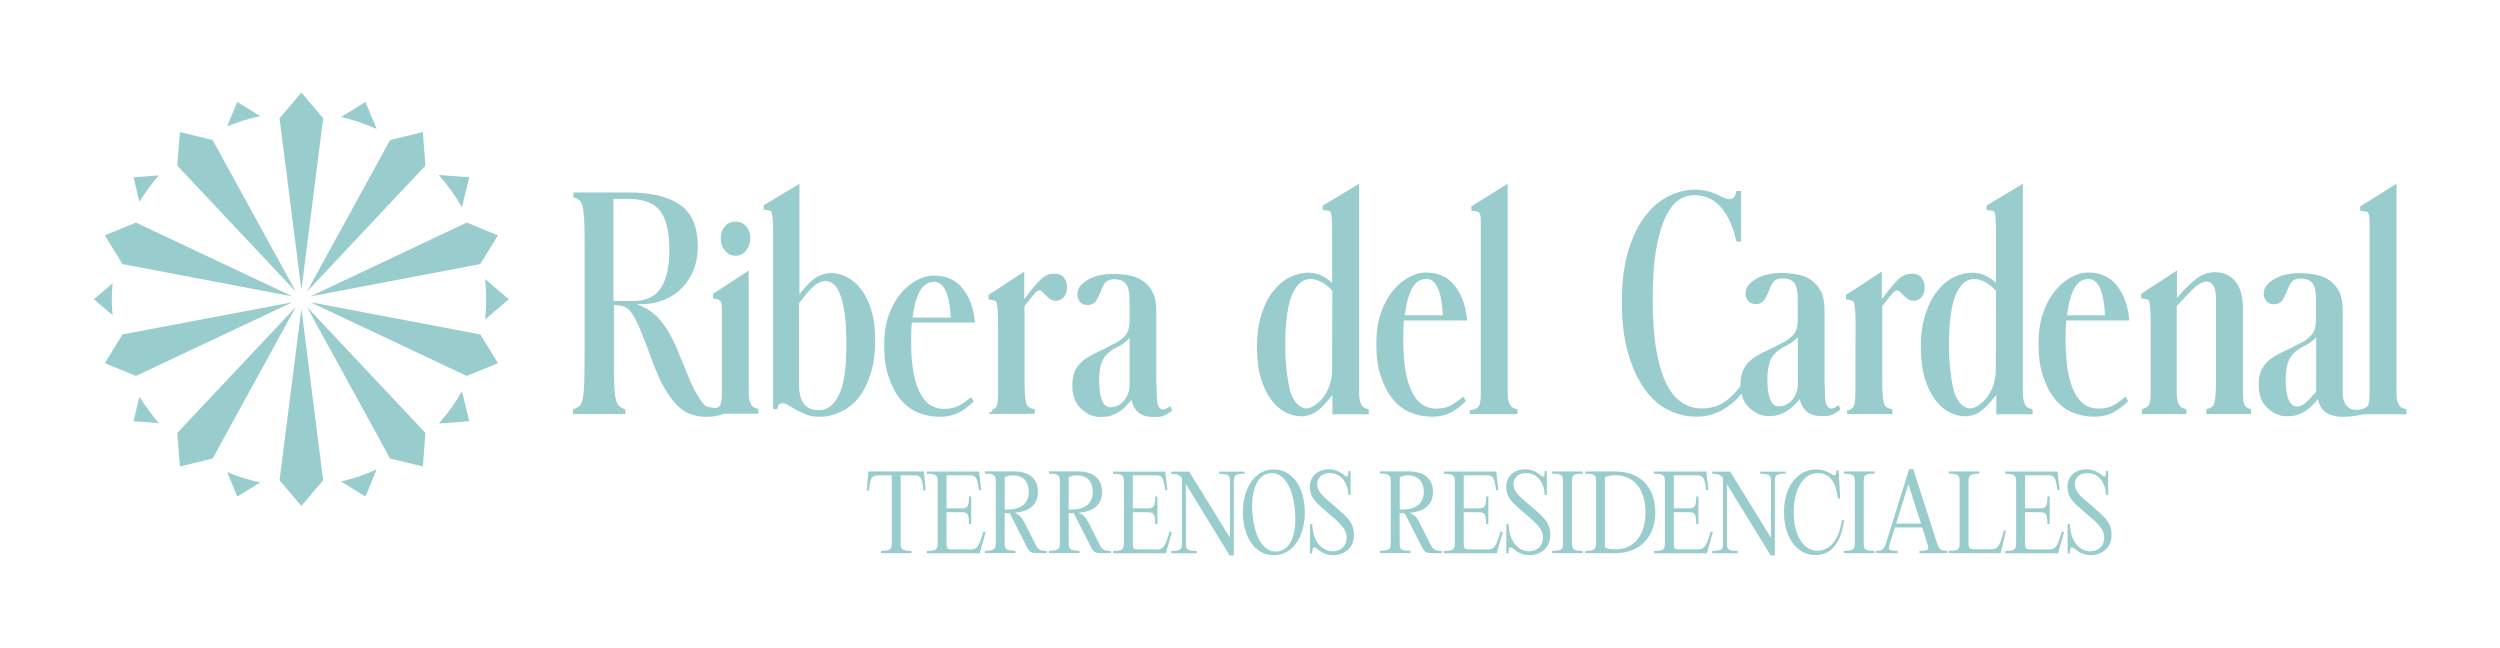 <?xml version="1.0" encoding="UTF-8"?> <!-- Generator: Adobe Illustrator 25.2.3, SVG Export Plug-In . SVG Version: 6.00 Build 0) --> <svg xmlns="http://www.w3.org/2000/svg" xmlns:xlink="http://www.w3.org/1999/xlink" version="1.1" id="Layer_1" x="0px" y="0px" viewBox="0 0 270 70" style="enable-background:new 0 0 270 70;" xml:space="preserve"> <style type="text/css"> .st0{fill:#99CCCC;} </style> <g> <g> <g> <g> <polygon class="st0" points="32.55,10 30.19,12.77 32.55,31.3 34.9,12.77 "></polygon> <polygon class="st0" points="32.55,54.64 34.9,51.87 32.55,33.34 30.19,51.87 "></polygon> <polygon class="st0" points="19.43,14.26 19.15,17.89 31.95,31.5 22.96,15.12 "></polygon> <polygon class="st0" points="45.67,50.38 45.94,46.75 33.15,33.15 42.13,49.52 "></polygon> <polygon class="st0" points="11.32,25.42 13.23,28.52 31.58,32.01 14.68,24.04 "></polygon> <polygon class="st0" points="53.78,39.22 51.87,36.12 33.52,32.64 50.41,40.6 "></polygon> <polygon class="st0" points="11.32,39.22 14.68,40.6 31.58,32.64 13.23,36.12 "></polygon> <polygon class="st0" points="53.78,25.42 50.41,24.04 33.52,32.01 51.87,28.52 "></polygon> <polygon class="st0" points="19.43,50.38 22.96,49.52 31.95,33.15 19.15,46.75 "></polygon> <polygon class="st0" points="45.67,14.26 42.13,15.12 33.15,31.5 45.94,17.89 "></polygon> </g> <g> <path class="st0" d="M12.16,30.6l-2.02,1.72l2.02,1.72c-0.05-0.57-0.09-1.14-0.09-1.72C12.08,31.74,12.11,31.17,12.16,30.6z"></path> <path class="st0" d="M52.39,34.5l2.56-2.18l-2.56-2.18c0.08,0.72,0.12,1.44,0.12,2.18C52.51,33.06,52.47,33.78,52.39,34.5z"></path> <path class="st0" d="M14.42,45.49l2.75,0.21c-0.78-0.88-1.49-1.84-2.11-2.85L14.42,45.49z"></path> <path class="st0" d="M50.68,19.15l-3.29-0.25c0.95,1.07,1.79,2.23,2.5,3.48L50.68,19.15z"></path> <path class="st0" d="M25.62,53.63l2.49-1.53c-1.24-0.26-2.43-0.63-3.57-1.11L25.62,53.63z"></path> <path class="st0" d="M39.47,11.01l-2.63,1.62c1.34,0.31,2.62,0.75,3.84,1.3L39.47,11.01z"></path> <path class="st0" d="M39.47,53.63l1.2-2.93c-1.22,0.56-2.5,1-3.84,1.3L39.47,53.63z"></path> <path class="st0" d="M25.62,11.01l-1.09,2.64c1.14-0.47,2.34-0.85,3.57-1.11L25.62,11.01z"></path> <path class="st0" d="M49.89,42.26c-0.71,1.25-1.55,2.42-2.5,3.48l3.29-0.25L49.89,42.26z"></path> <path class="st0" d="M14.42,19.15l0.64,2.64c0.62-1.01,1.32-1.96,2.11-2.85L14.42,19.15z"></path> </g> </g> </g> <g> <g> <g> <path class="st0" d="M99.97,52.96l-0.25,0.02c-0.12-1.46-0.32-1.64-0.99-1.64l-1.46-0.01v7.31c0,0.67,0.12,0.85,1.17,0.85v0.25 h-3.29v-0.25c1.04,0,1.16-0.18,1.16-0.85v-7.31l-1.46,0.01c-0.67,0-0.87,0.19-0.99,1.64l-0.25-0.02l0.15-1.78l0.03-0.26h6 l0.02,0.26L99.97,52.96z"></path> <path class="st0" d="M105.77,51.19l0.2,1.74l-0.24,0.02c-0.17-1.42-0.36-1.62-1.04-1.62h-2.46v3.57h1.57 c0.67,0,0.85-0.13,0.85-1.28h0.24v2.98h-0.24c0-1.15-0.18-1.28-0.85-1.28h-1.57v3.38c0,0.52,0.09,0.63,0.52,0.63l2.07,0.01 c0.67,0,0.92-0.26,1.39-1.95l0.24,0.08l-0.65,2.28h-5.7v-0.25c1.05,0,1.17-0.18,1.17-0.85v-6.63c0-0.67-0.12-0.85-1.17-0.85 v-0.24h5.65L105.77,51.19z"></path> <path class="st0" d="M113.05,59.5l-0.01,0.24h-0.85c-0.78,0-1-0.03-1.36-0.81l-1.78-3.51h-0.25h-0.3v3.21 c0,0.67,0.12,0.85,1.16,0.85v0.25h-3.29v-0.25c1.05,0,1.17-0.18,1.17-0.85v-6.63c0-0.67-0.12-0.85-1.17-0.85v-0.24h3.07 c1.69,0,2.66,0.76,2.66,2.21c0,1.69-1.32,2.16-2.57,2.27h0.08v0.03c0.39,0.12,0.73,0.41,1.05,1.06l1.15,2.27 C112.11,59.39,112.39,59.5,113.05,59.5z M111.11,53.12c0-1.19-0.72-1.79-1.7-1.79c-0.36,0-0.68,0.09-0.9,0.2v3.5h0.3 C109.68,55.04,111.11,54.76,111.11,53.12z"></path> <path class="st0" d="M119.97,59.5l-0.01,0.24h-0.85c-0.78,0-1-0.03-1.36-0.81l-1.78-3.51h-0.25h-0.3v3.21 c0,0.67,0.12,0.85,1.16,0.85v0.25h-3.29v-0.25c1.05,0,1.17-0.18,1.17-0.85v-6.63c0-0.67-0.12-0.85-1.17-0.85v-0.24h3.07 c1.69,0,2.66,0.76,2.66,2.21c0,1.69-1.32,2.16-2.57,2.27h0.08v0.03c0.39,0.12,0.73,0.41,1.05,1.06l1.15,2.27 C119.03,59.39,119.3,59.5,119.97,59.5z M118.02,53.12c0-1.19-0.72-1.79-1.7-1.79c-0.36,0-0.68,0.09-0.9,0.2v3.5h0.3 C116.6,55.04,118.02,54.76,118.02,53.12z"></path> <path class="st0" d="M125.88,51.19l0.2,1.74l-0.24,0.02c-0.17-1.42-0.36-1.62-1.04-1.62h-2.46v3.57h1.57 c0.67,0,0.85-0.13,0.85-1.28H125v2.98h-0.24c0-1.15-0.18-1.28-0.85-1.28h-1.57v3.38c0,0.52,0.09,0.63,0.52,0.63l2.07,0.01 c0.67,0,0.92-0.26,1.39-1.95l0.24,0.08l-0.65,2.28h-5.7v-0.25c1.05,0,1.17-0.18,1.17-0.85v-6.63c0-0.67-0.12-0.85-1.17-0.85 v-0.24h5.65L125.88,51.19z"></path> <path class="st0" d="M134.42,51.16c-1.05,0-1.17,0.18-1.17,0.85V60h-0.44l-4.74-7.73v6.38c0,0.67,0.12,0.85,1.17,0.85v0.25 h-2.75v-0.25c1.05,0,1.17-0.18,1.17-0.85v-7.02c-0.3-0.39-0.61-0.46-1.17-0.46v-0.24h1.94l4.38,7.11h0.03v-6.02 c0-0.67-0.12-0.85-1.17-0.85v-0.24h2.75V51.16z"></path> <path class="st0" d="M134.23,55.33c0-2.55,1.24-4.63,3.34-4.63c2.12,0,3.35,2.08,3.35,4.63c0,2.55-1.24,4.63-3.35,4.63 C135.46,59.97,134.23,57.88,134.23,55.33z M139.85,55.14c-0.23-2.65-1.26-4.16-2.65-4.04c-1.4,0.13-2.16,1.8-1.93,4.43 c0.24,2.64,1.26,4.16,2.67,4.03C139.34,59.44,140.09,57.77,139.85,55.14z"></path> <path class="st0" d="M141.49,56.61h0.24c0.03,1.82,1.04,2.93,2.19,2.93c0.94,0,1.52-0.61,1.52-1.5c0-1.04-1.07-1.82-2.18-2.77 c-1.22-1.06-1.79-1.59-1.79-2.69c0-1.2,0.9-1.89,2.07-1.89c1.2,0,1.67,0.79,1.91,0.79c0.12,0,0.17-0.08,0.17-0.61h0.24v2.58 h-0.24c-0.03-1.38-0.84-2.36-2-2.36c-0.95,0-1.36,0.6-1.36,1.2c0,0.92,0.9,1.52,1.72,2.24c1.45,1.27,2.25,1.83,2.25,3.27 c0,1.39-1.1,2.15-2.2,2.15c-1.37,0-1.76-0.83-2.08-0.83c-0.18,0-0.23,0.17-0.23,0.64h-0.24V56.61z"></path> <path class="st0" d="M155.71,59.5l-0.01,0.24h-0.85c-0.78,0-1-0.03-1.36-0.81l-1.78-3.51h-0.25h-0.3v3.21 c0,0.67,0.12,0.85,1.16,0.85v0.25h-3.29v-0.25c1.05,0,1.17-0.18,1.17-0.85v-6.63c0-0.67-0.12-0.85-1.17-0.85v-0.24h3.07 c1.69,0,2.66,0.76,2.66,2.21c0,1.69-1.32,2.16-2.57,2.27h0.08v0.03c0.39,0.12,0.73,0.41,1.05,1.06l1.15,2.27 C154.77,59.39,155.04,59.5,155.71,59.5z M153.77,53.12c0-1.19-0.72-1.79-1.7-1.79c-0.36,0-0.68,0.09-0.9,0.2v3.5h0.3 C152.34,55.04,153.77,54.76,153.77,53.12z"></path> <path class="st0" d="M161.62,51.19l0.2,1.74l-0.24,0.02c-0.17-1.42-0.36-1.62-1.04-1.62h-2.46v3.57h1.57 c0.67,0,0.85-0.13,0.85-1.28h0.24v2.98h-0.24c0-1.15-0.18-1.28-0.85-1.28h-1.57v3.38c0,0.52,0.09,0.63,0.52,0.63l2.07,0.01 c0.67,0,0.92-0.26,1.39-1.95l0.24,0.08l-0.65,2.28h-5.7v-0.25c1.05,0,1.17-0.18,1.17-0.85v-6.63c0-0.67-0.12-0.85-1.17-0.85 v-0.24h5.65L161.62,51.19z"></path> <path class="st0" d="M162.69,56.61h0.24c0.03,1.82,1.04,2.93,2.19,2.93c0.94,0,1.52-0.61,1.52-1.5c0-1.04-1.07-1.82-2.18-2.77 c-1.22-1.06-1.79-1.59-1.79-2.69c0-1.2,0.9-1.89,2.07-1.89c1.2,0,1.67,0.79,1.91,0.79c0.12,0,0.17-0.08,0.17-0.61h0.24v2.58 h-0.24c-0.03-1.38-0.84-2.36-2-2.36c-0.95,0-1.36,0.6-1.36,1.2c0,0.92,0.9,1.52,1.72,2.24c1.45,1.27,2.25,1.83,2.25,3.27 c0,1.39-1.1,2.15-2.2,2.15c-1.37,0-1.76-0.83-2.08-0.83c-0.18,0-0.23,0.17-0.23,0.64h-0.24V56.61z"></path> <path class="st0" d="M167.64,51.16v-0.24h3.29v0.24c-1.04,0-1.16,0.18-1.16,0.85v6.63c0,0.67,0.12,0.85,1.16,0.85v0.25h-3.29 v-0.25c1.05,0,1.17-0.18,1.17-0.85v-6.63C168.81,51.34,168.69,51.16,167.64,51.16z"></path> <path class="st0" d="M171.21,59.49c1.05,0,1.17-0.18,1.17-0.85v-6.63c0-0.67-0.12-0.85-1.17-0.85v-0.24h3.29 c2.43,0,4.27,1.51,4.27,4.41c0,2.9-1.92,4.41-4.27,4.41h-3.29V59.49z M177.71,55.33c0-2.44-1.2-4-3.22-4 c-0.46,0-0.85,0.06-1.16,0.2v7.6c0.31,0.14,0.69,0.2,1.16,0.2C176.51,59.33,177.71,57.77,177.71,55.33z"></path> <path class="st0" d="M184.31,51.19l0.2,1.74l-0.24,0.02c-0.17-1.42-0.36-1.62-1.04-1.62h-2.46v3.57h1.57 c0.67,0,0.85-0.13,0.85-1.28h0.24v2.98h-0.24c0-1.15-0.18-1.28-0.85-1.28h-1.57v3.38c0,0.52,0.09,0.63,0.52,0.63l2.07,0.01 c0.67,0,0.92-0.26,1.39-1.95l0.24,0.08l-0.65,2.28h-5.7v-0.25c1.05,0,1.17-0.18,1.17-0.85v-6.63c0-0.67-0.12-0.85-1.17-0.85 v-0.24h5.65L184.31,51.19z"></path> <path class="st0" d="M192.85,51.16c-1.05,0-1.17,0.18-1.17,0.85V60h-0.44l-4.74-7.73v6.38c0,0.67,0.12,0.85,1.17,0.85v0.25 h-2.75v-0.25c1.05,0,1.17-0.18,1.17-0.85v-7.02c-0.3-0.39-0.61-0.46-1.17-0.46v-0.24h1.94l4.38,7.11h0.03v-6.02 c0-0.67-0.12-0.85-1.17-0.85v-0.24h2.75V51.16z"></path> <path class="st0" d="M196.15,50.7c1.16,0,1.7,0.63,1.97,0.63c0.14,0,0.2-0.07,0.2-0.52h0.25l0.17,3.03h-0.25 c-0.19-1.89-0.97-2.74-2.18-2.74c-1.64,0-2.59,1.86-2.59,4.22c0,2.36,0.95,4.16,2.57,4.16c1.4,0,2.36-1.29,2.63-3.31h0.24 c-0.28,2.21-1.24,3.78-3.06,3.78c-2.13,0-3.43-2.01-3.43-4.63C192.66,52.7,194.02,50.7,196.15,50.7z"></path> <path class="st0" d="M199.15,51.16v-0.24h3.29v0.24c-1.04,0-1.16,0.18-1.16,0.85v6.63c0,0.67,0.12,0.85,1.16,0.85v0.25h-3.29 v-0.25c1.05,0,1.17-0.18,1.17-0.85v-6.63C200.32,51.34,200.2,51.16,199.15,51.16z"></path> <path class="st0" d="M210.31,59.49v0.25h-3v-0.25c1.05,0,1.04-0.15,0.84-0.79l-0.55-1.73h-2.96l-0.54,1.73 c-0.2,0.64-0.21,0.79,0.84,0.79v0.25h-2.34v-0.25c0.66,0,0.87-0.12,1.08-0.79l2.51-8.03h0.44l2.58,8.03 C209.43,59.37,209.65,59.49,210.31,59.49z M207.47,56.55l-1.35-4.21h-0.03l-1.31,4.21H207.47z"></path> <path class="st0" d="M213.76,51.16c-1.04,0-1.16,0.18-1.16,0.85v6.62c0,0.58,0.11,0.69,0.63,0.69h1.83 c0.67,0,0.92-0.26,1.35-2.04l0.24,0.06l-0.53,2.18l-0.06,0.22h-5.59v-0.25c1.05,0,1.17-0.18,1.17-0.85v-6.63 c0-0.67-0.12-0.85-1.17-0.85v-0.24h3.29V51.16z"></path> <path class="st0" d="M222.24,51.19l0.2,1.74l-0.24,0.02c-0.17-1.42-0.36-1.62-1.04-1.62h-2.46v3.57h1.57 c0.67,0,0.85-0.13,0.85-1.28h0.24v2.98h-0.24c0-1.15-0.18-1.28-0.85-1.28h-1.57v3.38c0,0.52,0.09,0.63,0.52,0.63l2.07,0.01 c0.67,0,0.92-0.26,1.39-1.95l0.24,0.08l-0.65,2.28h-5.7v-0.25c1.05,0,1.17-0.18,1.17-0.85v-6.63c0-0.67-0.12-0.85-1.17-0.85 v-0.24h5.65L222.24,51.19z"></path> <path class="st0" d="M223.31,56.61h0.24c0.03,1.82,1.04,2.93,2.19,2.93c0.94,0,1.52-0.61,1.52-1.5c0-1.04-1.07-1.82-2.18-2.77 c-1.22-1.06-1.79-1.59-1.79-2.69c0-1.2,0.9-1.89,2.07-1.89c1.2,0,1.67,0.79,1.91,0.79c0.12,0,0.17-0.08,0.17-0.61h0.24v2.58 h-0.24c-0.03-1.38-0.84-2.36-2-2.36c-0.95,0-1.36,0.6-1.36,1.2c0,0.92,0.9,1.52,1.72,2.24c1.45,1.27,2.25,1.83,2.25,3.27 c0,1.39-1.1,2.15-2.2,2.15c-1.37,0-1.76-0.83-2.08-0.83c-0.18,0-0.23,0.17-0.23,0.64h-0.24V56.61z"></path> </g> </g> <g> <g> <g> <g> <path class="st0" d="M79.16,27.6l0.27,0.02c0.47,0,0.86-0.19,1.15-0.56c0.3-0.38,0.45-0.83,0.45-1.34 c0-0.51-0.15-0.94-0.45-1.28c-0.28-0.33-0.7-0.51-1.15-0.51c0,0,0,0,0,0c-0.44,0-0.86,0.19-1.14,0.51 c-0.3,0.34-0.45,0.79-0.45,1.31s0.16,0.97,0.45,1.31C78.52,27.34,78.81,27.54,79.16,27.6z"></path> </g> </g> <g> <g> <path class="st0" d="M63.13,37.97c0,1.42,0,2.55-0.03,3.36h0c-0.03,0.77-0.08,1.35-0.16,1.73c-0.09,0.45-0.23,0.66-0.34,0.76 c-0.15,0.14-0.35,0.26-0.61,0.35l-0.1,0.04v0.51h5.65v-0.51l-0.1-0.04c-0.26-0.09-0.46-0.21-0.61-0.35 c-0.1-0.1-0.25-0.31-0.34-0.76c-0.08-0.4-0.14-1-0.16-1.8c-0.03-0.81-0.03-1.92-0.03-3.33v-4.99l0.15,0.01 c0.35,0.03,0.63,0.07,0.86,0.13c0.3,0.08,0.58,0.3,0.86,0.66c0.29,0.38,0.61,0.98,0.95,1.8c0.33,0.78,0.75,1.88,1.33,3.45 c0.43,1.19,0.87,2.18,1.32,2.94c0.47,0.8,0.92,1.41,1.38,1.86c0.49,0.48,1.01,0.81,1.53,0.97c0.56,0.18,1.03,0.26,1.56,0.26 c0.63,0,1.52-0.11,1.84-0.32l0.03-0.02h3.79v-0.52l-0.11-0.03c-0.22-0.06-0.4-0.14-0.52-0.25l0,0 c-0.12-0.11-0.21-0.28-0.28-0.5c-0.08-0.26-0.13-0.6-0.13-1.01V29.22L77,31.74v0.49l0.13,0.02c0.25,0.03,0.43,0.1,0.54,0.15 c0.11,0.05,0.18,0.14,0.22,0.3c0.05,0.21,0.08,0.51,0.08,0.9v8.79c0,0.58-0.04,0.9-0.08,1.06c-0.05,0.23-0.14,0.39-0.26,0.49 c-0.09,0.08-0.2,0.12-0.32,0.13c-0.27-0.02-0.91-0.09-1.1-0.23c-0.17-0.12-0.39-0.38-0.71-0.87 c-0.29-0.45-0.61-1.04-0.91-1.72c-0.31-0.7-0.66-1.56-1.12-2.72c-0.37-0.97-0.78-1.84-1.21-2.59 c-0.41-0.71-0.86-1.31-1.33-1.77c-0.44-0.43-0.93-0.77-1.46-1.01l-0.69-0.32h0.74c0.53,0,1.28-0.14,1.61-0.24 c0.87-0.27,1.59-0.66,2.19-1.19c0.63-0.56,1.14-1.25,1.5-2.04c0.36-0.8,0.54-1.72,0.54-2.81c0-2.07-0.65-3.57-1.94-4.46 c-1.27-0.87-3.13-1.31-5.52-1.31h-5.97v0.51l0.1,0.04c0.25,0.09,0.46,0.2,0.61,0.35c0.13,0.13,0.23,0.37,0.31,0.76 c0.08,0.4,0.14,1.02,0.16,1.83c0.03,0.82,0.03,1.93,0.03,3.33V37.97z M66.25,21.48h1.53c1.66,0,2.84,0.43,3.5,1.27 c0.67,0.86,1.01,2.28,1.01,4.23c0,1.81-0.3,3.19-0.91,4.12c-0.62,0.95-1.61,1.41-3.05,1.41h-2.08V21.48z"></path> </g> </g> <g> <g> <path class="st0" d="M92.99,31.22c-0.45-0.57-0.95-1-1.53-1.3c-1.24-0.64-2.58-0.55-3.58,0.23c-0.41,0.32-0.84,0.76-1.29,1.32 l-0.25,0.31V19.85l-3.86,2.31v0.47l0.13,0.02c0.23,0.03,0.42,0.06,0.56,0.09c0.11,0.03,0.17,0.16,0.19,0.26 c0.05,0.2,0.08,0.51,0.11,0.91c0.03,0.4,0.03,0.97,0.03,1.69v18.59h0.45l0.03-0.13c0.02-0.1,0.06-0.2,0.15-0.36 c0.05-0.09,0.16-0.14,0.35-0.14c0.24,0,0.46,0.06,0.67,0.2c0.25,0.16,0.52,0.32,0.85,0.5c0.38,0.21,0.79,0.39,1.1,0.52 c0.38,0.15,0.83,0.23,1.37,0.23h0.19c0.74-0.01,1.45-0.19,2.25-0.58c0.74-0.36,1.36-0.88,1.9-1.59 c0.53-0.7,0.96-1.58,1.26-2.6c0.3-1,0.45-2.14,0.45-3.49c0-1.25-0.14-2.34-0.42-3.27C93.81,32.56,93.45,31.82,92.99,31.22z M90.59,42.68c-0.55,1.09-1.25,1.62-2.13,1.62c-1.46,0-2.17-0.9-2.17-2.76v-8.76l0.07-0.1c0.63-0.85,1.14-1.44,1.57-1.81 c0.41-0.35,0.83-0.53,1.23-0.53c0.26,0,0.53,0.1,0.83,0.32c0.27,0.2,0.5,0.54,0.72,1.07c0.2,0.49,0.37,1.17,0.51,2.13 c0.13,0.85,0.19,1.95,0.19,3.37C91.42,39.76,91.14,41.59,90.59,42.68z"></path> </g> </g> <g> <g> <path class="st0" d="M114.91,29.99c-0.22-0.29-0.56-0.43-1.02-0.43c-0.24,0-0.47,0.04-0.67,0.1c-0.22,0.07-0.45,0.21-0.68,0.4 c-0.22,0.19-0.48,0.45-0.76,0.77c-0.24,0.27-0.5,0.62-0.8,1.01l-0.36,0.47v-2.98l-3.86,2.52v0.49l0.13,0.02 c0.21,0.03,0.41,0.06,0.54,0.12c0.11,0.05,0.18,0.15,0.22,0.3c0.05,0.21,0.08,0.54,0.11,0.91c0.03,0.41,0.03,0.97,0.03,1.69 v7.18c0,0.58-0.04,0.9-0.08,1.06c-0.04,0.2-0.13,0.37-0.26,0.48c-0.09,0.09-0.2,0.15-0.33,0.2l0.04,0.18h-0.29v0.24l0.03-0.01 l4.85-0.01V44.2l-0.12-0.03c-0.33-0.07-0.49-0.18-0.57-0.25c-0.12-0.11-0.21-0.27-0.25-0.48c-0.07-0.3-0.11-0.65-0.13-1.04 c-0.03-0.47-0.03-1.09-0.03-1.88v-7.46l0.43-0.55c0.46-0.61,0.7-0.86,0.81-0.96c0.29-0.28,0.55-0.2,0.68-0.04 c0.11,0.13,0.23,0.26,0.37,0.39c0.15,0.14,0.29,0.26,0.45,0.38c0.45,0.34,1.12,0.26,1.5-0.18c0.23-0.26,0.34-0.62,0.34-1.06 C115.25,30.64,115.14,30.29,114.91,29.99z"></path> </g> </g> <g> <g> <path class="st0" d="M204.38,44.72V44.2l-0.12-0.03c-0.33-0.07-0.49-0.18-0.57-0.25c-0.12-0.11-0.21-0.27-0.25-0.48 c-0.07-0.3-0.11-0.65-0.13-1.04c-0.03-0.47-0.03-1.09-0.03-1.88v-7.46l0.43-0.55c0.46-0.6,0.7-0.86,0.81-0.96 c0.29-0.27,0.55-0.2,0.68-0.04c0.12,0.13,0.23,0.26,0.37,0.39c0.13,0.12,0.28,0.25,0.45,0.38c0.45,0.34,1.12,0.26,1.5-0.18 c0.23-0.26,0.34-0.62,0.34-1.06c0-0.41-0.11-0.76-0.34-1.05c-0.22-0.29-0.56-0.43-1.02-0.43c-0.24,0-0.47,0.04-0.67,0.1 c-0.22,0.07-0.45,0.21-0.68,0.4c-0.22,0.19-0.48,0.45-0.76,0.77c-0.24,0.28-0.5,0.63-0.81,1.03l-0.35,0.45v-2.98l-3.86,2.52 v0.49l0.13,0.02c0.21,0.03,0.41,0.06,0.54,0.12c0.11,0.05,0.18,0.15,0.22,0.3c0.05,0.22,0.08,0.55,0.11,0.91 c0.03,0.4,0.03,0.97,0.03,1.69l-0.02,7.16c0,0.58-0.04,0.9-0.08,1.06c-0.04,0.21-0.13,0.37-0.26,0.48 c-0.12,0.11-0.23,0.18-0.42,0.24l-0.13,0.02v0.36l0.07,0.01L204.38,44.72z"></path> </g> </g> <g> <g> <path class="st0" d="M198.38,43.88c-0.34,0.25-0.63,0.31-0.85,0.17c-0.41-0.25-0.42-1.06-0.43-1.49c0-0.06,0-0.12,0-0.16 c-0.04-0.68-0.05-1.35-0.05-2.04v-6.99c0-0.76-0.14-1.43-0.41-1.94c-0.26-0.49-0.61-0.89-1.04-1.19 c-0.43-0.29-0.92-0.49-1.45-0.59c-1.84-0.33-3.39-0.18-4.48,0.46c-0.76,0.44-1.15,0.96-1.15,1.56c0,0.33,0.1,0.62,0.29,0.84 c0.19,0.22,0.47,0.33,0.82,0.33c0.51,0,0.78-0.24,0.91-0.44c0.18-0.27,0.35-0.6,0.49-0.96c0.19-0.52,0.37-0.87,0.56-1.07 c0.2-0.2,0.55-0.31,0.94-0.31c0.21,0,0.42,0.03,0.64,0.09c0.18,0.05,0.36,0.16,0.52,0.31c0.15,0.14,0.27,0.37,0.34,0.65 c0.09,0.33,0.13,0.74,0.13,1.18v2.3c0,0.61-0.12,1.08-0.35,1.41c-0.22,0.31-0.58,0.61-1.08,0.92l-0.45,0.21 c-0.47,0.27-0.97,0.52-1.46,0.74c-0.52,0.23-0.99,0.49-1.4,0.77c-0.43,0.29-0.78,0.66-1.03,1.09 c-0.27,0.45-0.41,1.05-0.41,1.76c0,1.08,0.29,1.92,0.88,2.49c0.61,0.59,1.27,0.91,1.96,0.95h0.23c0.44,0,0.76-0.04,1.06-0.13 c0.31-0.1,0.6-0.23,0.86-0.39c0.29-0.19,0.54-0.39,0.77-0.62c0.15-0.15,0.31-0.32,0.46-0.5l0.17-0.2l0.07,0.26 c0.11,0.38,0.29,0.71,0.54,0.97c0.39,0.41,0.97,0.61,1.77,0.61c0.65,0,0.92,0,1.33-0.24c0.28-0.16,0.48-0.29,0.6-0.39 l0.08-0.07l-0.16-0.47L198.38,43.88z M194.17,41.45c0,1.32-0.89,2.41-1.99,2.43l-0.04,0c-0.31,0-1.24,0-1.26-2.81l0-0.14 c0-0.82,0.11-1.5,0.32-2.01c0.21-0.5,0.62-0.95,1.24-1.33l0.42-0.22c0.42-0.22,0.76-0.45,1.02-0.68l0.29-0.27V41.45z"></path> </g> </g> <g> <g> <path class="st0" d="M147.19,43.92c-0.12-0.11-0.21-0.27-0.28-0.49c-0.08-0.26-0.13-0.6-0.13-1.01V19.85l-3.92,2.35v0.47 l0.13,0.02c0.26,0.03,0.44,0.06,0.56,0.09c0.09,0.02,0.16,0.11,0.19,0.24c0.05,0.16,0.07,0.46,0.1,0.88 c0.03,0.4,0.03,1,0.03,1.75v4.89l-0.23-0.19c-0.26-0.22-0.53-0.4-0.81-0.53c-0.49-0.25-1.01-0.37-1.55-0.37 c-0.63,0-1.29,0.16-1.97,0.49c-0.66,0.31-1.25,0.81-1.81,1.52c-0.54,0.68-0.96,1.52-1.27,2.51c-0.32,1.02-0.48,2.2-0.48,3.52 c0,1.29,0.14,2.41,0.42,3.33c0.28,0.93,0.65,1.71,1.1,2.32c0.45,0.62,0.97,1.08,1.53,1.37c0.58,0.3,1.16,0.45,1.74,0.45v0 l0.03,0c0.64-0.01,1.24-0.23,1.79-0.66c0.39-0.31,0.8-0.73,1.29-1.34l0.25-0.31v2.09h3.92V44.2l-0.11-0.03 C147.48,44.12,147.31,44.03,147.19,43.92z M143.87,39.9c0,1.49-0.59,2.86-1.58,3.66l-0.05,0.04 c-0.42,0.33-0.81,0.51-1.13,0.51c-0.26,0-0.53-0.1-0.83-0.32c-0.28-0.2-0.54-0.56-0.77-1.07c-0.24-0.52-0.34-1.2-0.47-2.06 l-0.01-0.07c-0.14-0.93-0.22-2.03-0.22-3.26l0-0.24c0-1.21,0.07-2.31,0.22-3.28c0.14-0.92,0.33-1.62,0.59-2.15 c0.26-0.54,0.55-0.93,0.86-1.17c0.78-0.59,1.65-0.34,2.25-0.02c0.36,0.19,0.72,0.48,1.11,0.88l0.05,0.05L143.87,39.9z"></path> </g> </g> <g> <g> <path class="st0" d="M151.63,34.61h6.82l-0.02-0.18c-0.14-1.43-0.58-2.64-1.33-3.59c-0.73-0.93-1.78-1.41-3.13-1.41 c-0.55,0-1.14,0.16-1.76,0.49c-0.64,0.33-1.23,0.82-1.75,1.45c-0.55,0.66-0.99,1.47-1.32,2.41c-0.34,0.97-0.5,2.08-0.5,3.4 c0,1.35,0.16,2.49,0.5,3.49c0.34,1.01,0.76,1.81,1.29,2.45c0.55,0.67,1.19,1.15,1.9,1.43c0.75,0.3,1.51,0.45,2.27,0.45h0.17 c0.79-0.01,1.51-0.2,2.1-0.55c0.5-0.3,0.95-0.64,1.35-1.03l0.1-0.1l-0.3-0.48l-0.12,0.1c-0.32,0.28-0.72,0.57-1.19,0.83 c-0.41,0.24-0.97,0.36-1.64,0.36c-1.14,0-1.99-0.6-2.6-1.84c-0.61-1.24-0.92-3.12-0.92-5.59c0-0.73,0.02-1.38,0.06-1.95 L151.63,34.61z M151.74,33.87c0.08-0.61,0.19-1.17,0.34-1.67c0.16-0.55,0.35-0.97,0.55-1.27c0.22-0.31,0.42-0.5,0.63-0.61 c0.23-0.12,0.46-0.18,0.69-0.18l0.11-0.03c1.04,0.05,1.62,1.32,1.76,3.77l0.01,0.17h-4.12L151.74,33.87z"></path> </g> </g> <g> <g> <path class="st0" d="M98.48,34.83h6.82l-0.02-0.18c-0.14-1.4-0.58-2.58-1.33-3.51c-0.73-0.92-1.78-1.38-3.13-1.38 c-0.55,0-1.14,0.16-1.76,0.48c-0.64,0.33-1.23,0.8-1.75,1.42c-0.55,0.65-0.99,1.44-1.32,2.36c-0.34,0.95-0.5,2.04-0.5,3.33 c0,1.32,0.16,2.44,0.5,3.42c0.34,0.98,0.76,1.77,1.29,2.4c0.55,0.65,1.19,1.12,1.9,1.4c0.75,0.29,1.51,0.44,2.27,0.44h0.17 c0.79-0.01,1.51-0.2,2.1-0.54c0.5-0.29,0.95-0.63,1.35-1.01l0.1-0.1l-0.3-0.47l-0.12,0.1c-0.32,0.28-0.72,0.55-1.19,0.82 c-0.41,0.23-0.97,0.35-1.64,0.35c-1.14,0-1.99-0.59-2.6-1.8c-0.61-1.22-0.92-3.06-0.92-5.47c0-0.71,0.02-1.36,0.06-1.91 L98.48,34.83z M98.59,34.11c0.08-0.6,0.19-1.15,0.34-1.64c0.16-0.54,0.35-0.95,0.55-1.24c0.22-0.3,0.42-0.49,0.63-0.6 c0.23-0.12,0.46-0.17,0.69-0.17l0.11-0.03c1.04,0.05,1.62,1.29,1.76,3.7l0.01,0.17h-4.12L98.59,34.11z"></path> </g> </g> <g> <g> <path class="st0" d="M223.15,34.61h6.82l-0.02-0.18c-0.14-1.43-0.58-2.64-1.33-3.59c-0.73-0.93-1.78-1.41-3.13-1.41 c-0.55,0-1.14,0.16-1.76,0.49c-0.64,0.33-1.23,0.82-1.75,1.45c-0.55,0.66-0.99,1.47-1.32,2.41c-0.34,0.97-0.5,2.08-0.5,3.4 c0,1.35,0.16,2.49,0.5,3.49c0.34,1.01,0.76,1.81,1.29,2.45c0.55,0.67,1.19,1.15,1.9,1.43c0.75,0.3,1.51,0.45,2.27,0.45h0.17 c0.79-0.01,1.51-0.2,2.1-0.55c0.5-0.3,0.95-0.64,1.35-1.03l0.1-0.1l-0.3-0.48l-0.12,0.1c-0.32,0.29-0.72,0.57-1.18,0.83 c-0.41,0.24-0.97,0.36-1.64,0.36c-1.14,0-1.99-0.6-2.6-1.84c-0.61-1.24-0.92-3.12-0.92-5.59c0-0.72,0.02-1.38,0.06-1.95 L223.15,34.61z M223.26,33.87c0.08-0.61,0.19-1.17,0.34-1.67c0.16-0.55,0.35-0.97,0.55-1.27c0.22-0.31,0.42-0.5,0.63-0.61 c0.23-0.12,0.45-0.18,0.68-0.18l0.11-0.03c1.04,0.05,1.62,1.32,1.76,3.77l0.01,0.17h-4.12L223.26,33.87z"></path> </g> </g> <g> <g> <path class="st0" d="M163.24,43.92c-0.11-0.11-0.21-0.27-0.28-0.49c-0.09-0.26-0.13-0.6-0.13-1.01V19.84l-3.92,2.45v0.47 l0.13,0.02c0.26,0.03,0.44,0.06,0.57,0.09c0.09,0.02,0.16,0.11,0.23,0.26c0.06,0.15,0.09,0.43,0.09,0.84v18.49 c0,0.57-0.04,0.89-0.08,1.06c-0.04,0.21-0.13,0.37-0.25,0.48c-0.12,0.11-0.3,0.19-0.52,0.25l-0.09,0.02l-0.26,0.04v0.42 l0.02,0l0.11,0h5.02V44.2l-0.11-0.03C163.54,44.12,163.36,44.03,163.24,43.92z"></path> </g> </g> <g> <path class="st0" d="M259.23,43.92c-0.11-0.11-0.21-0.27-0.28-0.49c-0.09-0.26-0.13-0.6-0.13-1.01V19.84l-3.92,2.45v0.47 l0.13,0.02c0.26,0.03,0.44,0.06,0.57,0.09c0.09,0.02,0.16,0.11,0.23,0.26c0.06,0.15,0.09,0.42,0.09,0.84v18.49 c0,0.57-0.04,0.89-0.08,1.06c-0.04,0.16-0.11,0.3-0.22,0.42c-0.38,0.32-1.31,0.47-1.86,0.15c-0.34-0.2-0.75-0.65-0.75-1.68 l0-9.02c0-0.76-0.14-1.43-0.41-1.94c-0.26-0.49-0.61-0.9-1.04-1.19c-0.43-0.29-0.92-0.49-1.45-0.59 c-1.84-0.33-3.39-0.18-4.48,0.46c-0.76,0.44-1.15,0.96-1.15,1.56c0,0.33,0.1,0.62,0.29,0.84c0.19,0.22,0.47,0.33,0.82,0.33 c0.52,0,0.78-0.24,0.91-0.44c0.18-0.27,0.35-0.6,0.49-0.96c0.19-0.52,0.37-0.87,0.56-1.07c0.31-0.31,0.96-0.4,1.58-0.22 c0.18,0.05,0.36,0.16,0.52,0.31c0.15,0.14,0.27,0.37,0.34,0.65c0.09,0.33,0.13,0.74,0.13,1.18v2.3c0,0.61-0.12,1.08-0.35,1.41 c-0.22,0.31-0.58,0.61-1.08,0.92l-0.45,0.21c-0.47,0.27-0.97,0.52-1.46,0.74c-0.52,0.23-0.99,0.49-1.4,0.77 c-0.43,0.29-0.78,0.66-1.03,1.09c-0.27,0.45-0.41,1.05-0.41,1.76c0,1.08,0.29,1.92,0.88,2.49c0.61,0.59,1.27,0.91,1.96,0.95 h0.23c0.44,0,0.76-0.04,1.06-0.13c0.31-0.1,0.6-0.23,0.86-0.39c0.29-0.19,0.54-0.39,0.77-0.62c0.15-0.15,0.31-0.32,0.46-0.5 l0.17-0.2l0.07,0.26c0.11,0.38,0.29,0.71,0.54,0.97c0.37,0.39,1.24,0.68,2.08,0.68c0.64,0,1.77-0.13,2.1-0.27l0.05-0.01h4.72 V44.2l-0.11-0.03C259.52,44.12,259.35,44.03,259.23,43.92z M250.14,42.32l-0.04,0.05c-0.46,0.52-0.86,0.93-1.16,1.18 c-0.28,0.23-0.55,0.35-0.82,0.35c-0.31,0-1.24,0-1.26-2.81l0-0.14c0-0.82,0.11-1.5,0.32-2.01c0.21-0.5,0.62-0.95,1.24-1.33 l0.42-0.22c0.42-0.22,0.76-0.45,1.02-0.68l0.29-0.27V42.32z"></path> </g> <g> <g> <path class="st0" d="M186.3,43.38c-0.66,0.48-1.51,0.73-2.53,0.73c-0.74,0-1.43-0.2-2.05-0.58c-0.64-0.4-1.21-1.05-1.68-1.95 c-0.49-0.93-0.87-2.17-1.14-3.66c-0.27-1.53-0.41-3.43-0.41-5.67c0-2.1,0.12-3.8,0.35-5.2c0.24-1.41,0.57-2.59,0.98-3.48 c0.39-0.87,0.86-1.52,1.41-1.92c0.85-0.63,1.9-0.74,3.13-0.33c0.45,0.15,0.87,0.43,1.27,0.82c0.4,0.4,0.75,0.89,1.07,1.51 c0.32,0.61,0.6,1.4,0.81,2.32l0.03,0.12h0.5v-5.46h-0.5l-0.03,0.12c-0.12,0.52-0.34,0.76-0.69,0.76c-0.2,0-0.4-0.05-0.64-0.15 c-0.12-0.05-0.25-0.11-0.39-0.18L185.44,21c-0.34-0.15-0.67-0.27-1.01-0.35c-0.43-0.11-0.92-0.16-1.43-0.16 c-0.91,0-1.83,0.23-2.75,0.67c-0.92,0.45-1.77,1.16-2.53,2.12c-0.75,0.95-1.37,2.21-1.84,3.74c-0.48,1.55-0.72,3.42-0.72,5.57 c0,2.12,0.22,3.98,0.67,5.53c0.44,1.54,1.03,2.84,1.76,3.86c0.74,1.05,1.6,1.82,2.56,2.29c1,0.49,1.99,0.73,3.03,0.73h0.03 c0.69,0,1.3-0.1,1.83-0.29c0.57-0.21,1.04-0.44,1.43-0.71c0.46-0.32,0.81-0.6,1.1-0.9c0.28-0.3,0.54-0.61,0.76-0.93l0.07-0.1 l-0.35-0.48l-0.11,0.16C187.5,42.35,186.96,42.9,186.3,43.38z"></path> </g> </g> <g> <g> <path class="st0" d="M242.54,43.92c-0.1-0.09-0.17-0.24-0.23-0.48c-0.05-0.24-0.08-0.58-0.08-1.03v-9.23 c0-0.68-0.09-1.27-0.26-1.76c-0.17-0.5-0.41-0.9-0.7-1.2c-0.28-0.28-0.59-0.49-0.96-0.63c-0.97-0.37-2.08-0.21-2.98,0.42 c-0.56,0.39-1.22,1.03-1.98,1.89l-0.24,0.28v-2.97l-3.86,2.52v0.49l0.13,0.02c0.22,0.03,0.41,0.06,0.54,0.11 c0.11,0.05,0.18,0.14,0.22,0.28c0.05,0.19,0.08,0.54,0.1,0.88c0.03,0.4,0.03,1,0.03,1.75v7.09c0,0.58-0.04,0.9-0.08,1.06 c-0.04,0.2-0.13,0.37-0.25,0.48c-0.13,0.12-0.28,0.2-0.47,0.25l-0.14,0.06v0.52h4.8V44.2l-0.11-0.03 c-0.22-0.06-0.4-0.14-0.52-0.25c-0.11-0.1-0.21-0.27-0.28-0.49c-0.08-0.27-0.13-0.61-0.13-1.02v-9.35l0.04-0.05 c0.07-0.08,1.69-1.84,2.11-2.15c0.83-0.59,1.39-0.61,1.79-0.04c0.2,0.29,0.3,0.81,0.3,1.57v8.09c0,0.79,0,1.41-0.03,1.88 c-0.03,0.55-0.1,0.91-0.13,1.07c-0.04,0.21-0.13,0.37-0.25,0.48c-0.12,0.11-0.29,0.19-0.52,0.25l-0.11,0.03v0.52h4.82v-0.52 l-0.11-0.03C242.82,44.12,242.67,44.04,242.54,43.92z"></path> </g> </g> <g> <g> <path class="st0" d="M218.88,43.92c-0.12-0.11-0.21-0.27-0.28-0.49c-0.08-0.26-0.13-0.6-0.13-1.01V19.85l-3.92,2.35v0.47 l0.13,0.02c0.26,0.03,0.44,0.06,0.56,0.09c0.09,0.02,0.16,0.11,0.2,0.24c0.05,0.16,0.07,0.46,0.1,0.88 c0.03,0.4,0.03,1,0.03,1.75v4.89l-0.23-0.19c-0.26-0.22-0.53-0.39-0.81-0.53c-0.49-0.25-1.01-0.37-1.55-0.37 c-0.63,0-1.29,0.16-1.97,0.49c-0.66,0.31-1.25,0.81-1.81,1.52c-0.53,0.68-0.96,1.52-1.27,2.51c-0.32,1.02-0.48,2.2-0.48,3.52 c0,1.29,0.14,2.41,0.42,3.33c0.28,0.93,0.65,1.71,1.1,2.32c0.45,0.62,0.97,1.08,1.53,1.37c0.58,0.3,1.16,0.45,1.74,0.45v0 l0.03,0c0.64-0.01,1.24-0.23,1.79-0.66c0.39-0.31,0.8-0.73,1.29-1.34l0.25-0.31v2.09h3.92V44.2l-0.11-0.03 C219.17,44.12,219,44.03,218.88,43.92z M215.55,39.9c0,1.49-0.59,2.86-1.58,3.66l-0.05,0.04c-0.42,0.33-0.81,0.51-1.13,0.51 c-0.26,0-0.53-0.1-0.83-0.32c-0.28-0.2-0.54-0.56-0.77-1.07c-0.24-0.52-0.34-1.2-0.47-2.06l-0.01-0.07 c-0.14-0.93-0.22-2.03-0.22-3.26l0-0.24c0-1.21,0.07-2.32,0.22-3.28c0.14-0.92,0.33-1.62,0.59-2.15 c0.26-0.54,0.55-0.93,0.86-1.17c0.62-0.47,1.4-0.48,2.25-0.02c0.36,0.19,0.72,0.48,1.11,0.88l0.05,0.05L215.55,39.9z"></path> </g> </g> <g> <g> <path class="st0" d="M126.21,43.98c-0.34,0.25-0.63,0.31-0.85,0.17c-0.41-0.25-0.42-1.06-0.43-1.49c0-0.06,0-0.12,0-0.16 c-0.04-0.68-0.05-1.35-0.05-2.04v-6.99c0-0.76-0.14-1.43-0.41-1.94c-0.26-0.49-0.61-0.89-1.04-1.19 c-0.43-0.29-0.92-0.49-1.45-0.59c-1.83-0.33-3.39-0.17-4.48,0.46c-0.76,0.44-1.15,0.96-1.15,1.56c0,0.33,0.1,0.62,0.29,0.84 c0.19,0.22,0.47,0.33,0.82,0.33c0.52,0,0.78-0.24,0.91-0.44c0.18-0.27,0.35-0.6,0.49-0.96c0.19-0.52,0.37-0.87,0.56-1.07 c0.2-0.2,0.55-0.31,0.94-0.31c0.21,0,0.42,0.03,0.64,0.09c0.18,0.05,0.36,0.16,0.52,0.31c0.15,0.14,0.27,0.37,0.34,0.65 c0.09,0.33,0.13,0.74,0.13,1.18v2.3c0,0.61-0.12,1.08-0.35,1.41c-0.22,0.31-0.58,0.61-1.08,0.92l-0.45,0.21 c-0.48,0.27-0.97,0.53-1.46,0.74c-0.52,0.23-0.99,0.49-1.4,0.77c-0.43,0.29-0.78,0.66-1.03,1.09 c-0.27,0.44-0.41,1.05-0.41,1.76c0,1.09,0.29,1.92,0.88,2.49c0.61,0.59,1.27,0.91,1.96,0.95h0.23c0.44,0,0.76-0.04,1.06-0.13 c0.31-0.1,0.6-0.23,0.86-0.39c0.29-0.18,0.54-0.39,0.77-0.62c0.15-0.15,0.31-0.32,0.46-0.5l0.17-0.2l0.07,0.26 c0.11,0.38,0.29,0.71,0.54,0.97c0.39,0.41,0.97,0.61,1.77,0.61c0.65,0,0.92,0,1.33-0.24c0.28-0.16,0.48-0.29,0.6-0.39 l0.08-0.07l-0.16-0.47L126.21,43.98z M122,41.55c0,1.32-0.89,2.41-1.99,2.43l-0.04,0c-0.31,0-1.24,0-1.26-2.81l0-0.14 c0-0.82,0.11-1.5,0.32-2.01c0.21-0.5,0.62-0.95,1.24-1.33l0.42-0.22c0.42-0.22,0.76-0.45,1.02-0.68l0.29-0.27V41.55z"></path> </g> </g> </g> </g> </g> </g> </svg> 